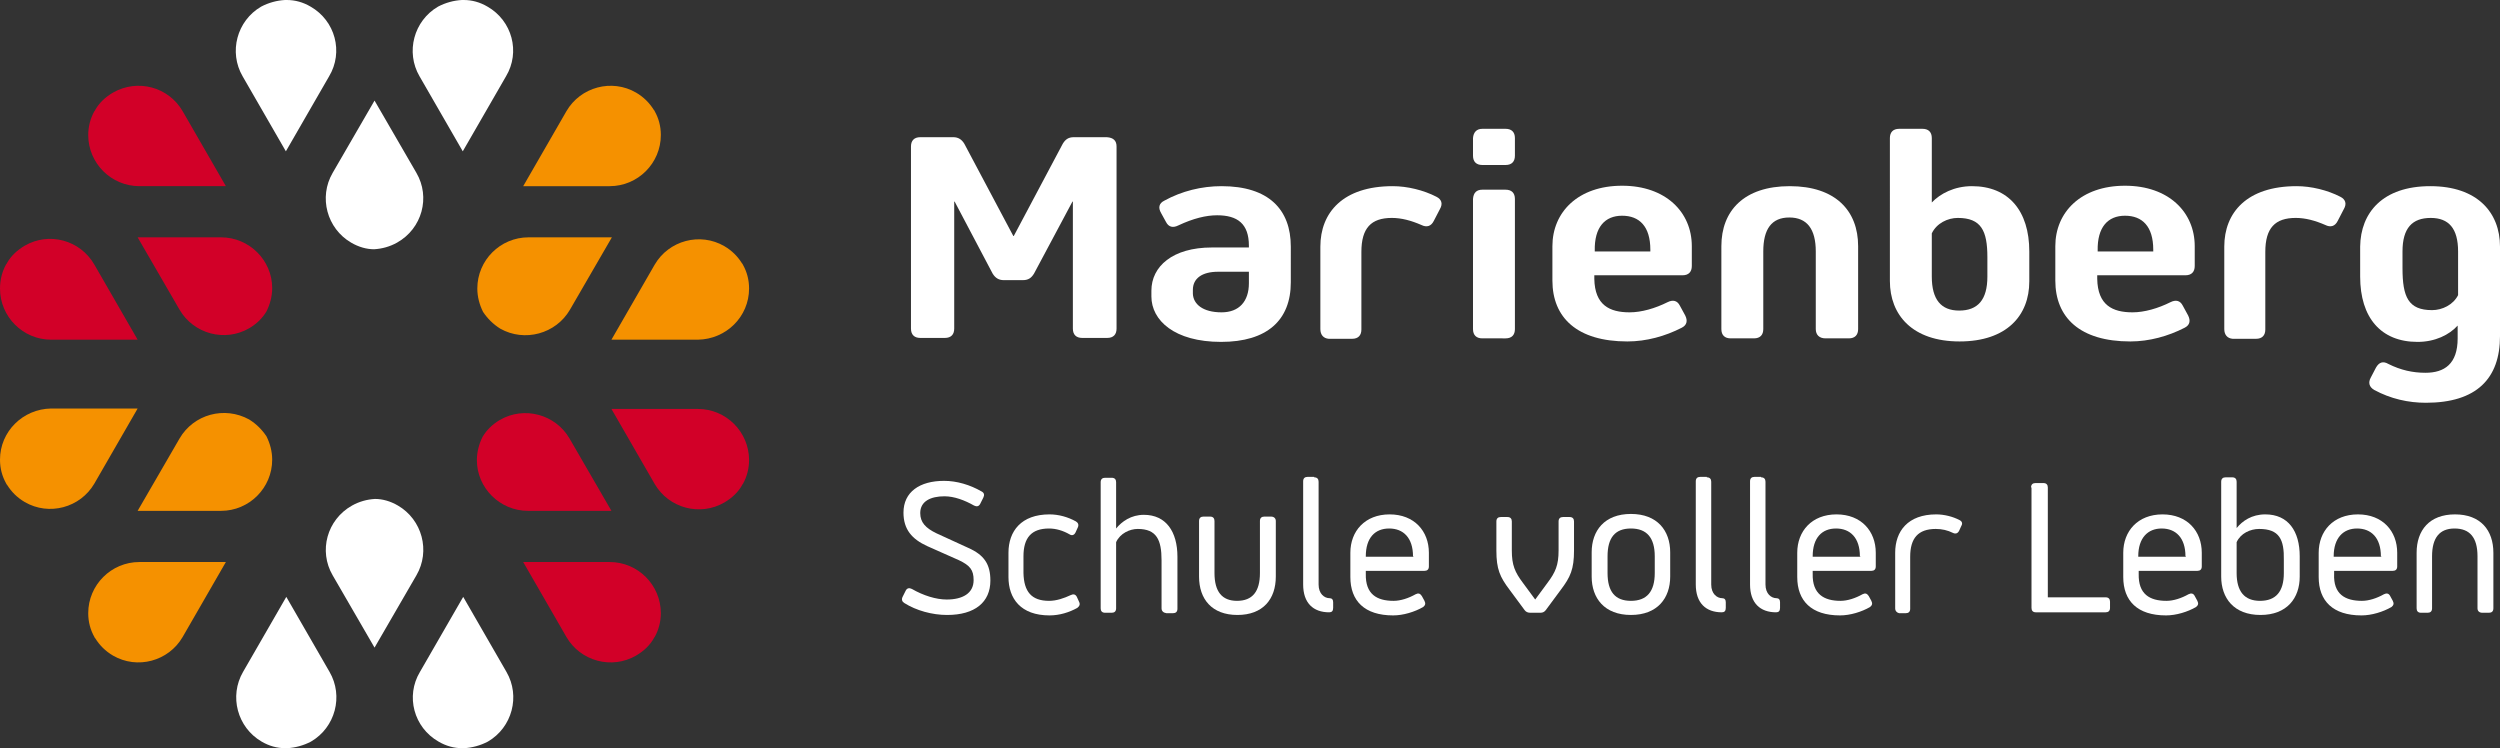 <svg xmlns="http://www.w3.org/2000/svg" xmlns:xlink="http://www.w3.org/1999/xlink" x="0px" y="0px" viewBox="0 0 566.7 169.6" style="enable-background:new 0 0 566.7 169.6;" xml:space="preserve"><rect x="0" y="0" width="566.7" height="169.6" fill="#333333" stroke="none"/><style type="text/css">	.st0{fill:#FFFFFF;}	.st1{fill:#D20028;}	.st2{fill:#F59100;}</style><g id="Symbol">	<path class="st0" d="M110.5,1.5c-1.7-1-3.5-1.5-5.4-1.5c-0.1,0-0.1,0-0.2,0c-0.1,0-0.1,0-0.2,0c-1.8,0.1-3.7,0.6-5.4,1.5  c-5.5,3.2-7.4,10.3-4.2,15.8l9.8,17l9.8-17C118,11.8,116.1,4.7,110.5,1.5"></path>	<path class="st0" d="M94.4,39.2l-9.5-16.4l-9.5,16.4c-3.2,5.5-1.3,12.6,4.2,15.8c1.7,1,3.5,1.5,5.2,1.5c1.8-0.1,3.6-0.6,5.2-1.5  C95.7,51.8,97.6,44.7,94.4,39.2"></path>	<path class="st0" d="M70.4,1.5c-1.7-1-3.5-1.5-5.4-1.5c-0.1,0-0.1,0-0.2,0c-0.1,0-0.1,0-0.2,0c-1.8,0.1-3.7,0.6-5.4,1.5  c-5.5,3.2-7.4,10.3-4.2,15.8l9.8,17l9.8-17C77.9,11.8,76,4.7,70.4,1.5"></path>	<path class="st0" d="M59.3,168.1c1.7,1,3.5,1.5,5.4,1.5c0.1,0,0.1,0,0.2,0c0.1,0,0.1,0,0.2,0c1.8-0.1,3.7-0.6,5.4-1.5  c5.5-3.2,7.4-10.3,4.2-15.8l-9.8-17l-9.8,17C51.9,157.8,53.8,164.9,59.3,168.1"></path>	<path class="st0" d="M75.4,130.4l9.5,16.4l9.5-16.4c3.2-5.5,1.3-12.6-4.2-15.8c-1.7-1-3.5-1.5-5.2-1.5c-1.8,0.1-3.6,0.6-5.2,1.5  C74.1,117.8,72.2,124.9,75.4,130.4"></path>	<path class="st0" d="M99.4,168.1c1.7,1,3.5,1.5,5.4,1.5c0.1,0,0.1,0,0.2,0c0.1,0,0.1,0,0.2,0c1.8-0.1,3.7-0.6,5.4-1.5  c5.5-3.2,7.4-10.3,4.2-15.8l-9.8-17l-9.8,17C91.9,157.8,93.8,164.9,99.4,168.1"></path>	<path class="st1" d="M25.6,21c-1.7,1-3.1,2.3-4,3.9c0,0.1-0.1,0.1-0.1,0.2c0,0-0.1,0.1-0.1,0.1c-0.9,1.6-1.4,3.5-1.4,5.4  c0,6.4,5.2,11.6,11.6,11.6h19.6l-9.8-17C38.2,19.7,31.2,17.8,25.6,21"></path>	<path class="st1" d="M50.1,53.8H31.2l9.5,16.4c3.2,5.5,10.3,7.4,15.8,4.2c1.7-1,3-2.3,3.9-3.8c0.8-1.6,1.3-3.4,1.3-5.3  C61.7,59,56.5,53.8,50.1,53.8"></path>	<path class="st1" d="M5.6,55.7c-1.7,1-3.1,2.3-4,3.9c0,0.1-0.1,0.1-0.1,0.2c0,0-0.1,0.1-0.1,0.1C0.5,61.5,0,63.4,0,65.4  c0,6.4,5.2,11.6,11.6,11.6h19.6l-9.8-17C18.2,54.4,11.1,52.5,5.6,55.7"></path>	<path class="st1" d="M144.2,148.6c1.7-1,3.1-2.3,4-3.9c0-0.1,0.1-0.1,0.1-0.2c0,0,0.1-0.1,0.1-0.1c0.9-1.6,1.4-3.5,1.4-5.4  c0-6.4-5.2-11.6-11.6-11.6h-19.6l9.8,17C131.6,149.9,138.7,151.8,144.2,148.6"></path>	<path class="st1" d="M119.7,115.8h18.9l-9.5-16.4c-3.2-5.5-10.3-7.4-15.8-4.2c-1.7,1-3,2.3-3.9,3.8c-0.8,1.6-1.3,3.4-1.3,5.3  C108.1,110.6,113.3,115.8,119.7,115.8"></path>	<path class="st1" d="M164.2,113.9c1.7-1,3.1-2.3,4-3.9c0-0.1,0.1-0.1,0.1-0.2c0,0,0.1-0.1,0.1-0.1c0.9-1.6,1.4-3.5,1.4-5.4  c0-6.4-5.2-11.6-11.6-11.6h-19.6l9.8,17C151.6,115.2,158.7,117.1,164.2,113.9"></path>	<path class="st2" d="M0,104.2c0,2,0.5,3.8,1.4,5.4c0,0.1,0.1,0.1,0.1,0.2c0,0,0.1,0.1,0.1,0.1c1,1.6,2.3,2.9,4,3.9  c5.5,3.2,12.6,1.3,15.8-4.2l9.8-17H11.6C5.2,92.7,0,97.8,0,104.2"></path>	<path class="st2" d="M40.7,99.4l-9.5,16.4h18.9c6.4,0,11.6-5.2,11.6-11.6c0-1.9-0.5-3.7-1.3-5.3c-1-1.5-2.3-2.8-3.9-3.8  C50.9,92,43.9,93.9,40.7,99.4"></path>	<path class="st2" d="M20,139c0,2,0.5,3.8,1.4,5.4c0,0.1,0.1,0.1,0.1,0.2c0,0,0.1,0.1,0.1,0.1c1,1.6,2.3,2.9,4,3.9  c5.5,3.2,12.6,1.3,15.8-4.2l9.8-17H31.6C25.2,127.4,20,132.6,20,139"></path>	<path class="st2" d="M169.8,65.4c0-2-0.5-3.8-1.4-5.4c0-0.1-0.1-0.1-0.1-0.2c0,0-0.1-0.1-0.1-0.1c-1-1.6-2.3-2.9-4-3.9  c-5.5-3.2-12.6-1.3-15.8,4.2l-9.8,17h19.6C164.6,76.9,169.8,71.8,169.8,65.4"></path>	<path class="st2" d="M129.2,70.2l9.5-16.4h-18.9c-6.4,0-11.6,5.2-11.6,11.6c0,1.9,0.5,3.7,1.3,5.3c1,1.5,2.3,2.8,3.9,3.8  C118.9,77.6,126,75.7,129.2,70.2"></path>	<path class="st2" d="M149.8,30.6c0-2-0.5-3.8-1.4-5.4c0-0.1-0.1-0.1-0.1-0.2c0,0-0.1-0.1-0.1-0.1c-1-1.6-2.3-2.9-4-3.9  c-5.5-3.2-12.6-1.3-15.8,4.2l-9.8,17h19.6C144.6,42.2,149.8,37,149.8,30.6"></path></g><g id="Schrift">	<g>		<path class="st0" d="M253.1,33.2v41.3c0,1.3-0.7,2.1-2.1,2.1h-5.7c-1.3,0-2.1-0.7-2.1-2.1V45.7h-0.1l-8.7,16.3   c-0.6,1-1.3,1.5-2.5,1.5h-4.4c-1.1,0-1.9-0.5-2.5-1.5l-8.6-16.3h-0.1v28.8c0,1.3-0.7,2.1-2.1,2.1h-5.6c-1.3,0-2.1-0.7-2.1-2.1   V33.2c0-1.3,0.7-2.1,2.1-2.1h7.5c1.1,0,1.9,0.5,2.5,1.5l11.1,20.9h0.1l11.1-20.9c0.6-1,1.3-1.5,2.5-1.5h7.5   C252.4,31.2,253.1,31.9,253.1,33.2z"></path>		<path class="st0" d="M275.9,48.8c-2.5,0-5.4,0.7-8.8,2.3c-1.2,0.6-2.2,0.4-2.8-0.8l-1.1-2c-0.7-1.2-0.5-2.2,0.7-2.8   c4-2.2,8.5-3.3,13-3.3c10.7,0,15.7,5.3,15.7,13.7V64c0,8.6-5.4,13.5-15.8,13.5c-10.6,0-15.8-4.9-15.8-10.3v-1.3   c0-5.5,4.8-9.8,13.7-9.8h8.4v-0.4C283.1,50.7,280.5,48.8,275.9,48.8z M276.9,70.8c4,0,6.2-2.5,6.2-6.6v-2.6h-7   c-3.6,0-5.7,1.5-5.7,4.1v0.9C270.5,68.9,272.6,70.8,276.9,70.8z"></path>		<path class="st0" d="M299.3,74.6V55.9c0-7.7,5.1-13.7,16.4-13.7c3.3,0,7,0.9,9.9,2.4c1.2,0.6,1.5,1.6,0.8,2.8l-1.4,2.7   c-0.6,1.2-1.6,1.5-2.8,0.9c-2.3-1-4.5-1.6-6.7-1.6c-4.7,0-6.9,2.3-6.9,7.7v17.6c0,1.3-0.7,2.1-2.1,2.1h-5.3   C300,76.7,299.3,75.9,299.3,74.6z"></path>		<path class="st0" d="M336,29.2h5.3c1.3,0,2.1,0.7,2.1,2.1v4c0,1.3-0.7,2.1-2.1,2.1H336c-1.3,0-2.1-0.7-2.1-2.1v-4   C334,30,334.7,29.2,336,29.2z M336,43h5.3c1.3,0,2.1,0.7,2.1,2.1v29.5c0,1.3-0.7,2.1-2.1,2.1H336c-1.3,0-2.1-0.7-2.1-2.1V45.1   C334,43.7,334.7,43,336,43z"></path>		<path class="st0" d="M369.4,70.8c2.7,0,5.8-0.9,8.6-2.3c1.2-0.6,2.2-0.4,2.8,0.8l1.2,2.2c0.6,1.2,0.4,2.2-0.8,2.8   c-3.7,1.9-8,3.1-12.3,3.1c-11.4,0-17-5.4-17-13.8v-7.8c0-7.7,5.8-13.7,15.8-13.7c9.9,0,15.8,6,15.8,13.7v4.5   c0,1.3-0.7,2.1-2.1,2.1h-20v0.8C361.5,69.2,364.9,70.8,369.4,70.8z M374.1,56.6c0-5.3-2.5-7.7-6.4-7.7c-3.9,0-6.3,2.6-6.2,7.9V57   h12.6V56.6z"></path>		<path class="st0" d="M411.6,74.6V57c0-5.1-2-7.7-6-7.7c-4,0-5.9,2.6-5.9,7.7v17.6c0,1.3-0.7,2.1-2.1,2.1h-5.3   c-1.3,0-2.1-0.7-2.1-2.1V55.8c0-8,5.1-13.6,15.5-13.6s15.5,5.6,15.5,13.6v18.8c0,1.3-0.7,2.1-2.1,2.1h-5.3   C412.4,76.7,411.6,75.9,411.6,74.6z"></path>		<path class="st0" d="M444.2,77.4c-10.7,0-15.8-6-15.8-13.7V31.3c0-1.3,0.7-2.1,2.1-2.1h5.3c1.3,0,2.1,0.7,2.1,2.1v14.6   c1.9-2,5.1-3.7,9.1-3.7c8.3,0,13,5.6,13,14.8v6.8C460,71.5,454.9,77.4,444.2,77.4z M443.8,49.4c-2.3,0-4.8,1.2-5.9,3.5v9.8   c0,5.2,2.1,7.7,6.2,7.7c4.2,0,6.4-2.4,6.4-7.7v-4.4C450.5,52.3,449.1,49.4,443.8,49.4z"></path>		<path class="st0" d="M483.4,70.8c2.7,0,5.8-0.9,8.6-2.3c1.2-0.6,2.2-0.4,2.8,0.8l1.2,2.2c0.6,1.2,0.4,2.2-0.8,2.8   c-3.7,1.9-8,3.1-12.3,3.1c-11.4,0-17-5.4-17-13.8v-7.8c0-7.7,5.8-13.7,15.8-13.7c9.9,0,15.8,6,15.8,13.7v4.5   c0,1.3-0.7,2.1-2.1,2.1h-20v0.8C475.5,69.2,478.9,70.8,483.4,70.8z M488.1,56.6c0-5.3-2.5-7.7-6.4-7.7c-3.9,0-6.3,2.6-6.2,7.9V57   h12.6V56.6z"></path>		<path class="st0" d="M504.2,74.6V55.9c0-7.7,5.1-13.7,16.4-13.7c3.3,0,7,0.9,9.9,2.4c1.2,0.6,1.5,1.6,0.8,2.8l-1.4,2.7   c-0.6,1.2-1.6,1.5-2.8,0.9c-2.3-1-4.5-1.6-6.7-1.6c-4.7,0-6.9,2.3-6.9,7.7v17.6c0,1.3-0.7,2.1-2.1,2.1h-5.3   C504.9,76.7,504.2,75.9,504.2,74.6z"></path>		<path class="st0" d="M550.9,42.2c10.7,0,15.8,6,15.8,13.7v20.3c0,9.6-5.3,15.1-16.8,15.1c-4,0-8-0.9-11.7-2.9   c-1.2-0.7-1.4-1.7-0.8-2.8l1.2-2.3c0.7-1.2,1.6-1.5,2.8-0.8c2.8,1.4,5.5,2,8.4,2c4.3,0,7.3-2,7.3-7.8v-2.9   c-1.9,2.1-5.1,3.7-9.1,3.7c-8.3,0-13-5.5-13-14.8v-6.8C535.1,48.2,540.1,42.2,550.9,42.2z M551.3,70.3c2.3,0,4.8-1.2,5.9-3.4V57   c0-5.2-2.1-7.6-6.2-7.6c-4.2,0-6.4,2.3-6.4,7.6v3.8C544.6,67.3,545.9,70.3,551.3,70.3z"></path>	</g>	<g>		<path class="st0" d="M210.2,123.8c-3.5-1.6-5.4-3.8-5.4-7.6c0-4.7,3.7-7.2,9.2-7.2c2.9,0,5.9,0.9,8.5,2.4c0.6,0.3,0.7,0.8,0.4,1.4   l-0.7,1.4c-0.3,0.6-0.8,0.7-1.4,0.4c-2.1-1.2-4.5-2.1-6.7-2.1c-3.1,0-5.5,1.1-5.5,3.8c0,2.1,1.2,3.4,3.7,4.6l7.2,3.3   c3.6,1.6,5,3.7,5,7.4c0,4.9-3.5,7.8-9.8,7.8c-3.4,0-7-1-9.7-2.7c-0.5-0.3-0.7-0.8-0.4-1.4l0.7-1.4c0.3-0.6,0.8-0.7,1.4-0.4   c2.6,1.5,5.5,2.4,7.9,2.4c3.6,0,6.1-1.4,6.1-4.4c0-2.3-0.8-3.3-3.3-4.5L210.2,123.8z"></path>		<path class="st0" d="M237.8,136.2c1.7,0,3.4-0.6,4.9-1.3c0.6-0.3,1.1-0.2,1.4,0.4l0.5,1.1c0.3,0.6,0.1,1-0.4,1.4   c-1.8,1-4,1.7-6.3,1.7c-6.5,0-9.3-3.8-9.3-8.7v-5.5c0-4.9,2.9-8.7,9.3-8.7c2.1,0,4.2,0.6,6,1.6c0.5,0.3,0.7,0.8,0.4,1.4l-0.5,1.1   c-0.3,0.6-0.8,0.8-1.4,0.4c-1.4-0.8-3-1.3-4.6-1.3c-4,0-5.8,2.1-5.8,6.3v3.8C232.1,134.1,233.8,136.2,237.8,136.2z"></path>		<path class="st0" d="M263.3,137.9V127c0-4.6-1.1-7.1-5.4-7.1c-1.8,0-4,1-4.9,3v15c0,0.7-0.4,1-1,1h-1.5c-0.7,0-1-0.4-1-1v-28.6   c0-0.7,0.4-1,1-1h1.5c0.7,0,1,0.4,1,1v10.5c1.3-1.6,3.4-3.1,6.3-3.1c5,0,7.6,3.8,7.6,9.5v11.8c0,0.7-0.4,1-1,1h-1.5   C263.7,138.9,263.3,138.5,263.3,137.9z"></path>		<path class="st0" d="M289.2,118.1v12.6c0,5.1-2.9,8.7-8.7,8.7c-5.8,0-8.7-3.6-8.7-8.7v-12.6c0-0.7,0.4-1,1-1h1.5c0.7,0,1,0.4,1,1   v11.8c0,4.2,1.7,6.3,5.1,6.3c3.5,0,5.2-2.1,5.2-6.3v-11.8c0-0.7,0.4-1,1-1h1.5C288.8,117.1,289.2,117.5,289.2,118.1z"></path>		<path class="st0" d="M297.9,108.2c0.7,0,1,0.4,1,1v23.3c0,2.1,1.3,3.1,2.5,3.1c0.5,0,0.8,0.3,0.8,0.9v1.3c0,0.7-0.3,1-0.9,1   c-3.6,0-5.9-2.1-5.9-6.3v-23.4c0-0.7,0.4-1,1-1H297.9z"></path>		<path class="st0" d="M315.9,136.2c1.6,0,3.4-0.6,5-1.5c0.6-0.3,1-0.2,1.4,0.4l0.6,1.1c0.3,0.6,0.2,1-0.3,1.4   c-1.9,1.1-4.5,1.9-6.8,1.9c-6.5,0-9.7-3.3-9.7-8.7v-5.5c0-4.9,3.3-8.7,8.9-8.7s8.9,3.8,8.9,8.7v3.1c0,0.7-0.4,1-1,1h-13.3v0.7   C309.5,134.7,312.1,136.2,315.9,136.2z M320.3,126.1c0-4.2-2.2-6.3-5.4-6.3c-3.2,0-5.3,2.1-5.3,6.3v0.1h10.8V126.1z"></path>		<path class="st0" d="M345.6,138.3l-3.4-4.6c-2.2-2.9-3-4.7-3-8.9v-6.6c0-0.7,0.4-1,1-1h1.5c0.7,0,1,0.4,1,1v6.6   c0,3.3,0.7,4.9,2.5,7.3l2.8,3.8l2.8-3.8c1.8-2.4,2.5-4,2.5-7.3v-6.6c0-0.7,0.4-1,1-1h1.5c0.7,0,1,0.4,1,1v6.6c0,4.2-0.8,6-3,8.9   l-3.4,4.6c-0.3,0.4-0.7,0.6-1.2,0.6h-2.3C346.3,138.9,345.9,138.7,345.6,138.3z"></path>		<path class="st0" d="M360.8,130.7v-5.5c0-4.9,2.9-8.7,8.9-8.7s8.9,3.8,8.9,8.7v5.5c0,4.9-2.9,8.7-8.9,8.7S360.8,135.6,360.8,130.7   z M369.7,136.2c3.6,0,5.4-2.1,5.4-6.3v-3.8c0-4.2-1.8-6.3-5.4-6.3c-3.6,0-5.3,2.1-5.3,6.3v3.8   C364.4,134.1,366.1,136.2,369.7,136.2z"></path>		<path class="st0" d="M386.9,108.2c0.7,0,1,0.4,1,1v23.3c0,2.1,1.3,3.1,2.5,3.1c0.5,0,0.8,0.3,0.8,0.9v1.3c0,0.7-0.3,1-0.9,1   c-3.6,0-5.9-2.1-5.9-6.3v-23.4c0-0.7,0.4-1,1-1H386.9z"></path>		<path class="st0" d="M399.2,108.2c0.7,0,1,0.4,1,1v23.3c0,2.1,1.3,3.1,2.5,3.1c0.5,0,0.8,0.3,0.8,0.9v1.3c0,0.7-0.3,1-0.9,1   c-3.6,0-5.9-2.1-5.9-6.3v-23.4c0-0.7,0.4-1,1-1H399.2z"></path>		<path class="st0" d="M417.2,136.2c1.6,0,3.4-0.6,5-1.5c0.6-0.3,1-0.2,1.4,0.4l0.6,1.1c0.3,0.6,0.2,1-0.3,1.4   c-1.9,1.1-4.5,1.9-6.8,1.9c-6.5,0-9.7-3.3-9.7-8.7v-5.5c0-4.9,3.3-8.7,8.9-8.7s8.9,3.8,8.9,8.7v3.1c0,0.7-0.4,1-1,1h-13.3v0.7   C410.8,134.7,413.5,136.2,417.2,136.2z M421.6,126.1c0-4.2-2.2-6.3-5.4-6.3c-3.2,0-5.3,2.1-5.3,6.3v0.1h10.8V126.1z"></path>		<path class="st0" d="M429.6,137.9v-12.6c0-4.9,2.9-8.7,9.3-8.7c1.8,0,3.8,0.5,5.3,1.3c0.6,0.3,0.7,0.8,0.4,1.3l-0.5,1.1   c-0.3,0.6-0.8,0.8-1.4,0.5c-1.2-0.6-2.5-0.9-3.9-0.9c-4,0-5.8,2.1-5.8,6.3v11.8c0,0.7-0.4,1-1,1h-1.5   C430,138.9,429.6,138.5,429.6,137.9z"></path>		<path class="st0" d="M460.4,110.5c0-0.7,0.4-1,1-1h1.8c0.7,0,1,0.4,1,1v24.9h13.1c0.7,0,1,0.4,1,1v1.4c0,0.7-0.4,1-1,1h-15.8   c-0.7,0-1-0.4-1-1V110.5z"></path>		<path class="st0" d="M491.1,136.2c1.6,0,3.4-0.6,5-1.5c0.6-0.3,1.1-0.2,1.4,0.4l0.6,1.1c0.3,0.6,0.2,1-0.3,1.4   c-1.9,1.1-4.5,1.9-6.8,1.9c-6.5,0-9.7-3.3-9.7-8.7v-5.5c0-4.9,3.3-8.7,8.9-8.7s8.9,3.8,8.9,8.7v3.1c0,0.7-0.4,1-1,1h-13.3v0.7   C484.7,134.7,487.3,136.2,491.1,136.2z M495.4,126.1c0-4.2-2.2-6.3-5.4-6.3c-3.1,0-5.3,2.1-5.3,6.3v0.1h10.8V126.1z"></path>		<path class="st0" d="M512.4,139.4c-6,0-8.9-3.8-8.9-8.7v-21.5c0-0.7,0.4-1,1-1h1.5c0.7,0,1,0.4,1,1v10.5c1.3-1.6,3.4-3.1,6.5-3.1   c5.2,0,7.8,3.8,7.8,9.5v4.6C521.3,135.6,518.4,139.4,512.4,139.4z M512.1,119.9c-2,0-4.2,1-5.1,3v7c0,4.2,1.8,6.3,5.3,6.3   c3.6,0,5.4-2.1,5.4-6.3V127C517.8,122.3,516.7,119.9,512.1,119.9z"></path>		<path class="st0" d="M535.4,136.2c1.6,0,3.4-0.6,5-1.5c0.6-0.3,1.1-0.2,1.4,0.4l0.6,1.1c0.3,0.6,0.2,1-0.3,1.4   c-1.9,1.1-4.5,1.9-6.8,1.9c-6.5,0-9.7-3.3-9.7-8.7v-5.5c0-4.9,3.3-8.7,8.9-8.7s8.9,3.8,8.9,8.7v3.1c0,0.7-0.4,1-1,1h-13.3v0.7   C528.9,134.7,531.6,136.2,535.4,136.2z M539.7,126.1c0-4.2-2.2-6.3-5.4-6.3c-3.1,0-5.3,2.1-5.3,6.3v0.1h10.8V126.1z"></path>		<path class="st0" d="M561.6,137.9v-11.8c0-4.2-1.7-6.3-5.2-6.3c-3.4,0-5.1,2.1-5.1,6.3v11.8c0,0.7-0.4,1-1,1h-1.5   c-0.7,0-1-0.4-1-1v-12.6c0-5.1,2.9-8.7,8.7-8.7c5.8,0,8.7,3.6,8.7,8.7v12.6c0,0.7-0.4,1-1,1h-1.5   C562,138.9,561.6,138.5,561.6,137.9z"></path>	</g></g></svg>